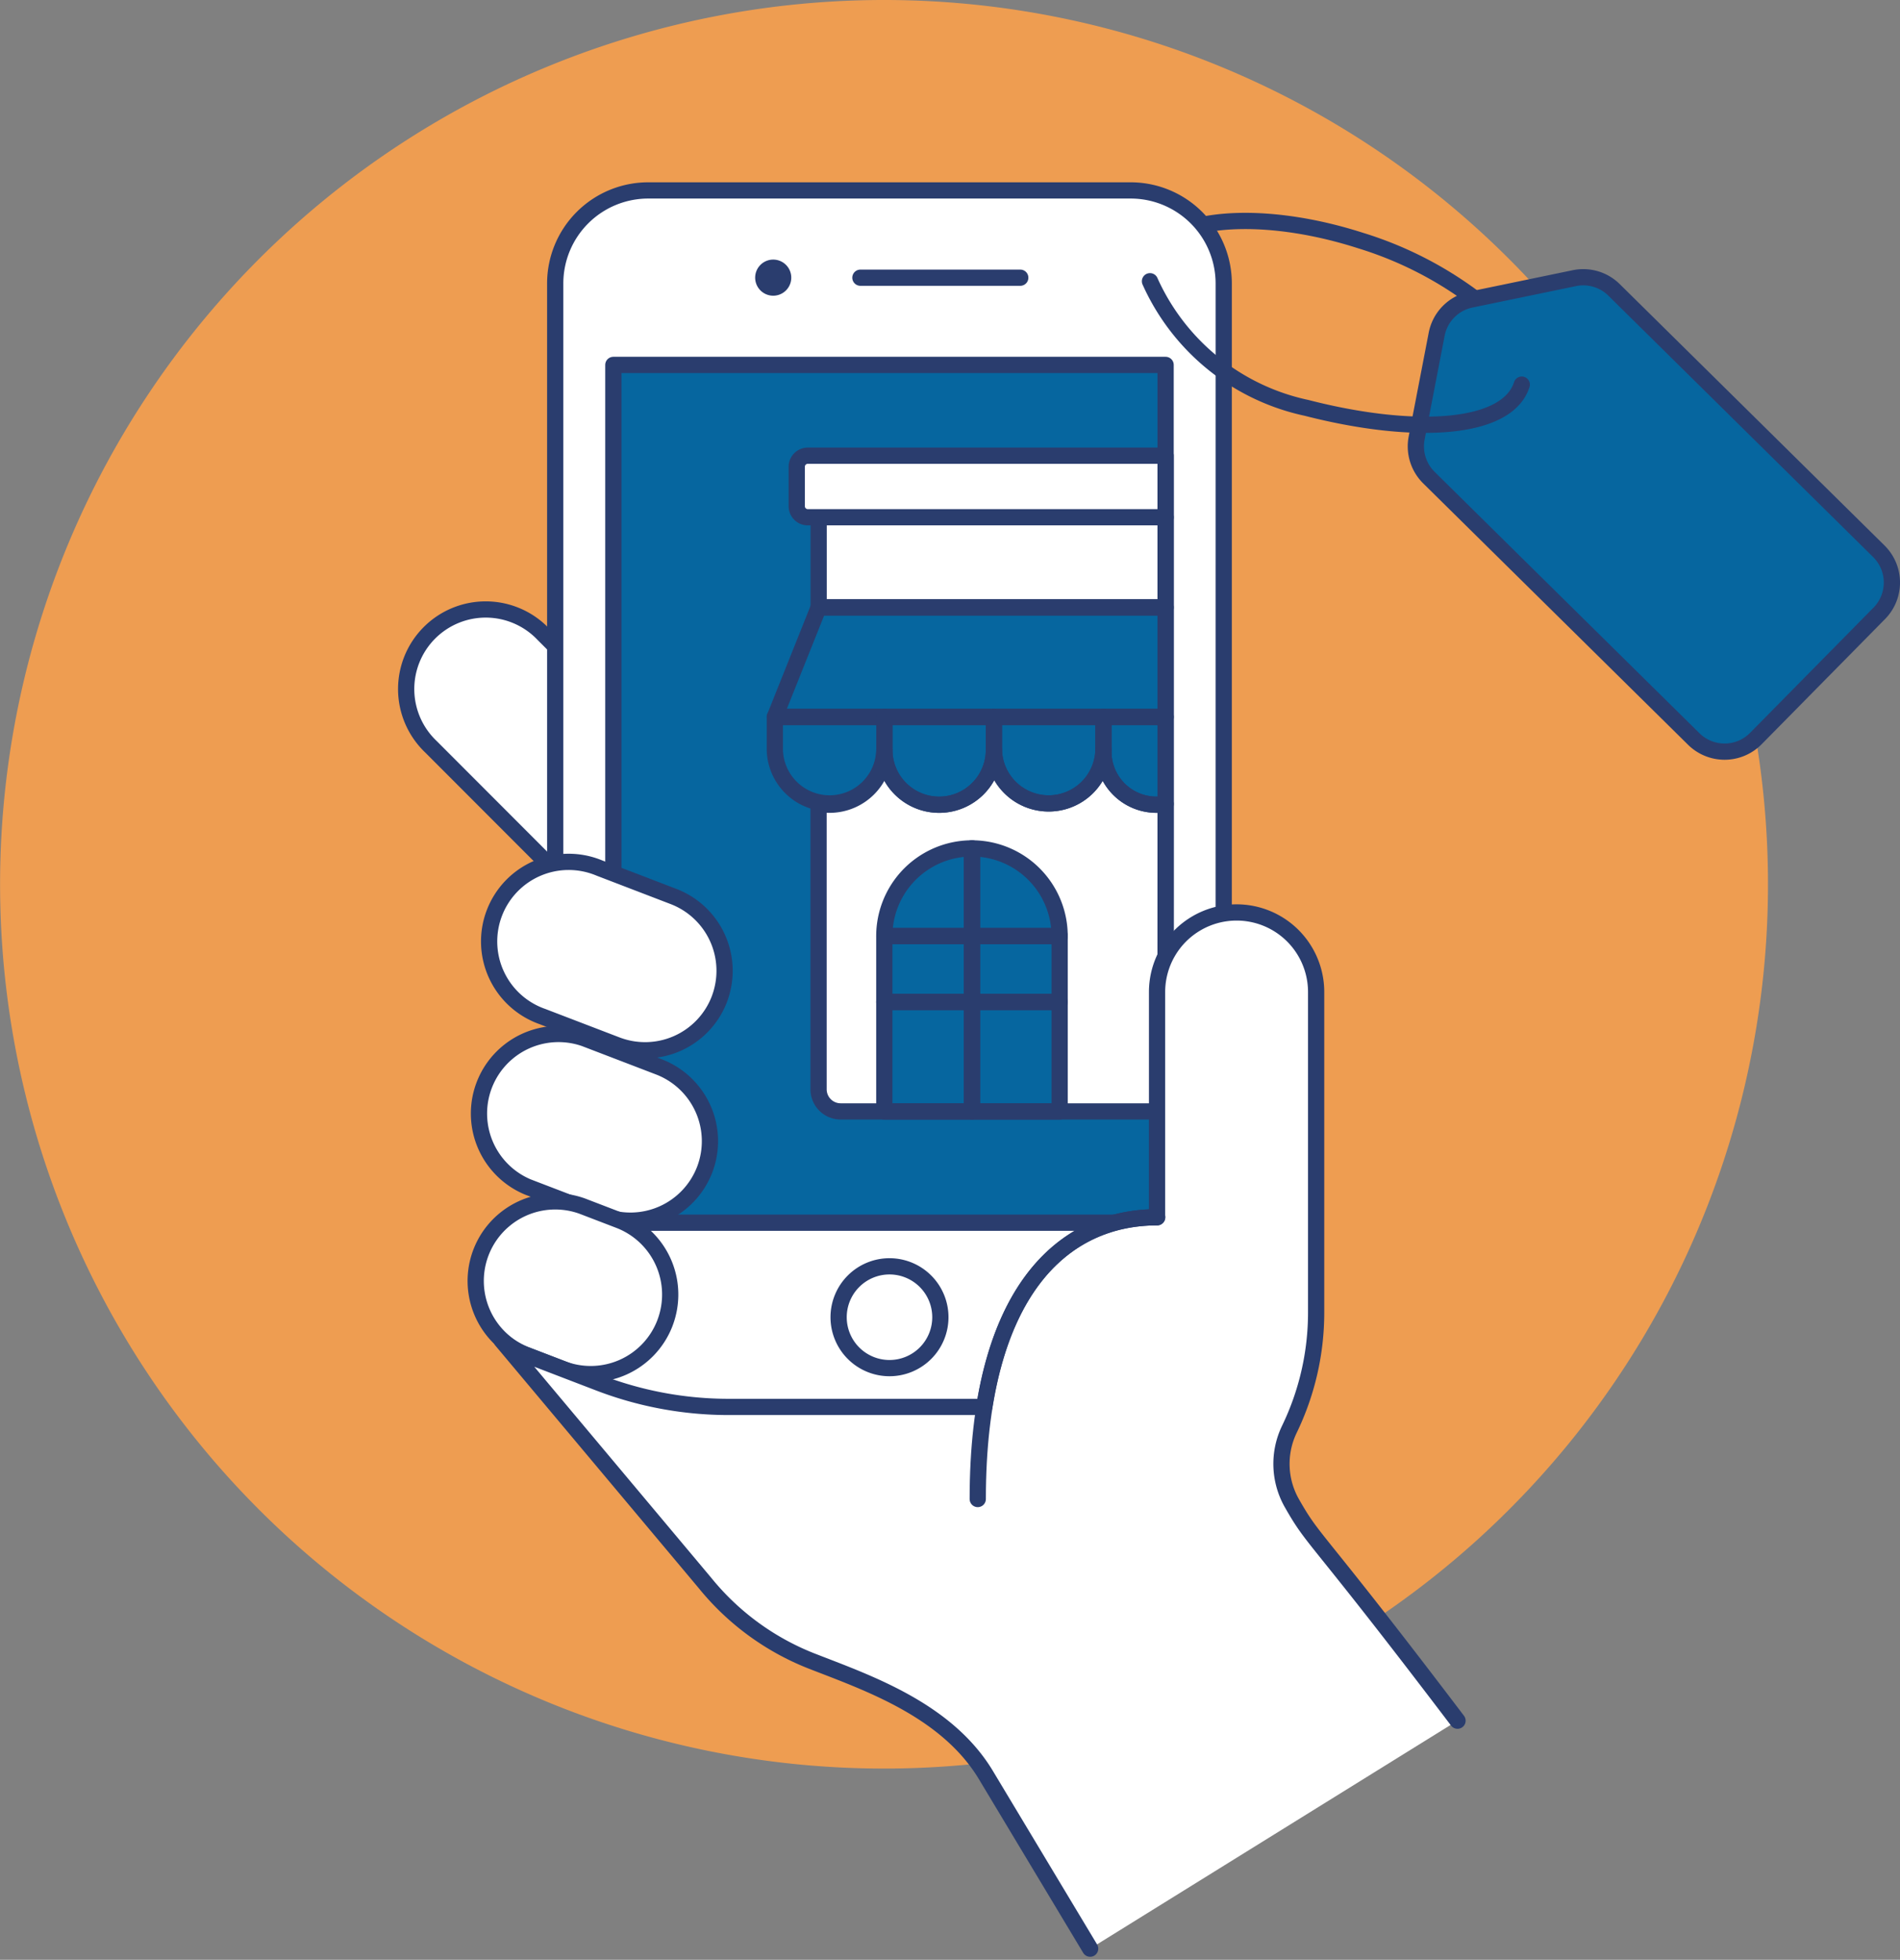 <svg xmlns="http://www.w3.org/2000/svg" width="117.047" height="120.686" viewBox="0 0 117.047 120.686">
  <rect x="0" y="0" width="117.047" height="120.686" fill="#808080" stroke="none"/>
  <g id="Group_56" data-name="Group 56" transform="translate(-7.195 -5.777)">
    <path id="Path_198" data-name="Path 198" d="M61.65,114.687A54.455,54.455,0,1,0,7.2,60.232,54.455,54.455,0,0,0,61.65,114.687Z" transform="translate(0 0)" fill="#ee9d51"/>
    <path id="Path_199" data-name="Path 199" d="M59.615,17.207c2.024-1.782,7.066-1.956,12.44-.233a22.925,22.925,0,0,1,7.055,3.589" transform="translate(18.943 3.612)" fill="none" stroke="#2a3d6e" stroke-linecap="round" stroke-linejoin="round" stroke-width="1"/>
    <path id="Path_200" data-name="Path 200" d="M40.962,48.74a4.9,4.9,0,0,1-6.927,0l-6.921-6.927a4.9,4.9,0,1,1,6.927-6.927l6.927,6.927a4.9,4.9,0,0,1-.005,6.927Z" transform="translate(6.635 9.956)" fill="#fff" stroke="#2a3d6e" stroke-linecap="round" stroke-linejoin="round" stroke-width="1"/>
    <path id="Path_201" data-name="Path 201" d="M73.5,83.868A5.732,5.732,0,0,1,67.771,89.6H38.049a5.728,5.728,0,0,1-5.73-5.731V20.121a5.73,5.73,0,0,1,5.731-5.73H67.772a5.733,5.733,0,0,1,5.73,5.73Z" transform="translate(9.079 3.113)" fill="#fff"/>
    <path id="Path_202" data-name="Path 202" d="M73.5,83.868A5.732,5.732,0,0,1,67.771,89.6H38.049a5.728,5.728,0,0,1-5.73-5.731V20.121a5.73,5.73,0,0,1,5.731-5.73H67.772a5.733,5.733,0,0,1,5.73,5.73Z" transform="translate(9.079 3.113)" fill="none" stroke="#2a3d6e" stroke-linecap="round" stroke-linejoin="round" stroke-width="1"/>
    <path id="Path_203" data-name="Path 203" d="M68.971,22.284H34.949V75.108H68.971Z" transform="translate(10.03 5.965)" fill="#06669f"/>
    <path id="Path_204" data-name="Path 204" d="M65.615,43.021a3.267,3.267,0,0,1-3.83-3.32,3.375,3.375,0,0,1-6.748,0,3.373,3.373,0,0,1-6.747,0,3.374,3.374,0,0,1-3.373,3.373,3.442,3.442,0,0,1-.681-.067V60.6A1.361,1.361,0,0,0,45.6,61.96H65.61Z" transform="translate(13.386 12.259)" fill="#fff"/>
    <path id="Path_205" data-name="Path 205" d="M58.01,49.554a5.4,5.4,0,1,0-10.8,0v4.056h10.8Z" transform="translate(14.462 13.869)" fill="#06669f"/>
    <path id="Path_206" data-name="Path 206" d="M65.614,29.173H44.24v5.553H65.614Z" transform="translate(13.387 8.455)" fill="#fff"/>
    <path id="Path_207" data-name="Path 207" d="M66.33,33.252H44.956L42.258,40H66.33Z" transform="translate(12.671 9.929)" fill="#06669f"/>
    <path id="Path_208" data-name="Path 208" d="M42.257,38.208v2.031a3.375,3.375,0,0,0,6.748,0V38.208Z" transform="translate(12.671 11.72)" fill="#06669f"/>
    <path id="Path_209" data-name="Path 209" d="M47.214,38.208v2.031a3.373,3.373,0,0,0,6.747,0V38.208Z" transform="translate(14.462 11.72)" fill="#06669f"/>
    <path id="Path_210" data-name="Path 210" d="M52.17,38.208v2.031a3.375,3.375,0,0,0,6.748,0V38.208Z" transform="translate(16.253 11.72)" fill="#06669f"/>
    <path id="Path_211" data-name="Path 211" d="M60.957,38.208h-3.83v2.031a3.267,3.267,0,0,0,3.83,3.327Z" transform="translate(18.044 11.72)" fill="#06669f"/>
    <path id="Path_212" data-name="Path 212" d="M58.01,51.1h-10.8v6.747h10.8Z" transform="translate(14.462 16.377)" fill="#06669f"/>
    <path id="Path_213" data-name="Path 213" d="M65.614,29.173H44.24v5.553H65.614Z" transform="translate(13.387 8.455)" fill="none" stroke="#2a3d6e" stroke-linecap="round" stroke-linejoin="round" stroke-width="1"/>
    <path id="Path_214" data-name="Path 214" d="M65.615,43.021a3.267,3.267,0,0,1-3.83-3.32,3.375,3.375,0,0,1-6.748,0,3.373,3.373,0,0,1-6.747,0,3.374,3.374,0,0,1-3.373,3.373,3.442,3.442,0,0,1-.681-.067V60.6A1.361,1.361,0,0,0,45.6,61.96H65.61Z" transform="translate(13.386 12.259)" fill="none" stroke="#2a3d6e" stroke-linecap="round" stroke-linejoin="round" stroke-width="1"/>
    <path id="Path_215" data-name="Path 215" d="M51.179,44.156V60.35" transform="translate(15.895 13.869)" fill="none" stroke="#2a3d6e" stroke-linecap="round" stroke-linejoin="round" stroke-width="1"/>
    <path id="Path_216" data-name="Path 216" d="M47.214,48.121h10.8" transform="translate(14.462 15.302)" fill="none" stroke="#2a3d6e" stroke-linecap="round" stroke-linejoin="round" stroke-width="1"/>
    <path id="Path_217" data-name="Path 217" d="M66.33,33.252H44.956L42.258,40H66.33Z" transform="translate(12.671 9.929)" fill="none" stroke="#2a3d6e" stroke-linecap="round" stroke-linejoin="round" stroke-width="1"/>
    <path id="Path_218" data-name="Path 218" d="M58.01,49.554a5.4,5.4,0,1,0-10.8,0v4.056h10.8Z" transform="translate(14.462 13.869)" fill="none" stroke="#2a3d6e" stroke-linecap="round" stroke-linejoin="round" stroke-width="1"/>
    <path id="Path_219" data-name="Path 219" d="M51.179,44.156V60.35" transform="translate(15.895 13.869)" fill="none" stroke="#2a3d6e" stroke-linecap="round" stroke-linejoin="round" stroke-width="1"/>
    <path id="Path_220" data-name="Path 220" d="M58.01,51.1h-10.8v6.747h10.8Z" transform="translate(14.462 16.377)" fill="none" stroke="#2a3d6e" stroke-linecap="round" stroke-linejoin="round" stroke-width="1"/>
    <path id="Path_221" data-name="Path 221" d="M47.214,48.121h10.8" transform="translate(14.462 15.302)" fill="none" stroke="#2a3d6e" stroke-linecap="round" stroke-linejoin="round" stroke-width="1"/>
    <path id="Path_222" data-name="Path 222" d="M42.257,38.208v2.031a3.375,3.375,0,0,0,6.748,0V38.208Z" transform="translate(12.671 11.72)" fill="none" stroke="#2a3d6e" stroke-linecap="round" stroke-linejoin="round" stroke-width="1"/>
    <path id="Path_223" data-name="Path 223" d="M47.214,38.208v2.031a3.373,3.373,0,0,0,6.747,0V38.208Z" transform="translate(14.462 11.72)" fill="none" stroke="#2a3d6e" stroke-linecap="round" stroke-linejoin="round" stroke-width="1"/>
    <path id="Path_224" data-name="Path 224" d="M52.17,38.208v2.031a3.375,3.375,0,0,0,6.748,0V38.208Z" transform="translate(16.253 11.72)" fill="none" stroke="#2a3d6e" stroke-linecap="round" stroke-linejoin="round" stroke-width="1"/>
    <path id="Path_225" data-name="Path 225" d="M60.957,38.208h-3.83v2.031a3.267,3.267,0,0,0,3.83,3.327Z" transform="translate(18.044 11.72)" fill="none" stroke="#2a3d6e" stroke-linecap="round" stroke-linejoin="round" stroke-width="1"/>
    <path id="Path_226" data-name="Path 226" d="M65.972,26.39H43.93a.681.681,0,0,0-.681.681V29.5a.68.68,0,0,0,.681.681H65.972Z" transform="translate(13.029 7.449)" fill="#fff" stroke="#2a3d6e" stroke-linecap="round" stroke-linejoin="round" stroke-width="1"/>
    <path id="Path_227" data-name="Path 227" d="M68.971,22.284H34.949V75.108H68.971Z" transform="translate(10.03 5.965)" fill="none" stroke="#2a3d6e" stroke-linecap="round" stroke-linejoin="round" stroke-width="1"/>
    <path id="Path_228" data-name="Path 228" d="M46.129,18.339h9.848" transform="translate(14.07 4.539)" fill="none" stroke="#2a3d6e" stroke-linecap="round" stroke-linejoin="round" stroke-width="1"/>
    <path id="Path_229" data-name="Path 229" d="M43.591,18.633a1.112,1.112,0,1,1-.084-.426,1.112,1.112,0,0,1,.084.426Z" transform="translate(12.349 4.244)" fill="#2a3d6e"/>
    <path id="Path_230" data-name="Path 230" d="M48.277,69.327a3.134,3.134,0,1,0-3.134-3.134A3.134,3.134,0,0,0,48.277,69.327Z" transform="translate(13.714 20.7)" fill="#fff" stroke="#2a3d6e" stroke-linecap="round" stroke-linejoin="round" stroke-width="1"/>
    <path id="Path_231" data-name="Path 231" d="M43.52,53.227A4.9,4.9,0,0,1,37.2,56.047l-4.574-1.753a4.9,4.9,0,1,1,3.507-9.146L40.7,46.9a4.9,4.9,0,0,1,2.819,6.326Z" transform="translate(7.989 14.085)" fill="#fff" stroke="#2a3d6e" stroke-linecap="round" stroke-linejoin="round" stroke-width="1"/>
    <path id="Path_232" data-name="Path 232" d="M42.766,60.9a4.9,4.9,0,0,1-6.326,2.819l-4.573-1.753a4.9,4.9,0,0,1,3.507-9.146l4.573,1.753A4.9,4.9,0,0,1,42.766,60.9Z" transform="translate(7.84 16.904)" fill="#fff" stroke="#2a3d6e" stroke-linecap="round" stroke-linejoin="round" stroke-width="1"/>
    <path id="Path_233" data-name="Path 233" d="M40.361,67.606a4.9,4.9,0,0,1-6.328,2.819l-2.286-.877A4.9,4.9,0,0,1,35.255,60.4l2.287.877a4.9,4.9,0,0,1,2.819,6.326Z" transform="translate(7.797 19.646)" fill="#fff" stroke="#2a3d6e" stroke-linecap="round" stroke-linejoin="round" stroke-width="1"/>
    <path id="Path_234" data-name="Path 234" d="M88.782,96.823C79.808,85,80,85.932,78.572,83.419a4.9,4.9,0,0,1-.144-4.548,16.5,16.5,0,0,0,1.645-7.179V51.952a4.9,4.9,0,1,0-9.8,0V65.824c-4.955,0-9.319,3.324-10.645,11.678H43.869a22.276,22.276,0,0,1-7.975-1.481l-4.543-1.743A4.907,4.907,0,0,1,29.89,73.4L42.426,88.346A15.977,15.977,0,0,0,49,93.153c3.371,1.316,8.246,2.965,10.69,6.954l6.461,10.755Z" transform="translate(8.201 14.915)" fill="#fff"/>
    <path id="Path_235" data-name="Path 235" d="M88.782,96.823C79.808,85,80,85.932,78.572,83.419a4.9,4.9,0,0,1-.144-4.548,16.5,16.5,0,0,0,1.645-7.179V51.952a4.9,4.9,0,1,0-9.8,0V65.824c-4.955,0-9.319,3.324-10.645,11.678H43.869a22.276,22.276,0,0,1-7.975-1.481l-4.543-1.743A4.907,4.907,0,0,1,29.89,73.4L42.426,88.346A15.977,15.977,0,0,0,49,93.153c3.371,1.316,8.246,2.965,10.69,6.954l6.461,10.755" transform="translate(8.201 14.915)" fill="none" stroke="#2a3d6e" stroke-linecap="round" stroke-linejoin="round" stroke-width="1"/>
    <path id="Path_236" data-name="Path 236" d="M62.495,60.839c-5.955,0-11.056,4.8-11.056,17.352" transform="translate(15.989 19.898)" fill="none" stroke="#2a3d6e" stroke-linecap="round" stroke-linejoin="round" stroke-width="1"/>
    <path id="Path_237" data-name="Path 237" d="M99.809,39.019l-7.6,7.707a2.706,2.706,0,0,1-3.827.026L72.07,30.659a2.706,2.706,0,0,1-.757-2.44l1.233-6.388a2.7,2.7,0,0,1,2.109-2.137l6.371-1.319a2.7,2.7,0,0,1,2.45.724L99.784,35.192a2.705,2.705,0,0,1,.026,3.827Z" transform="translate(23.153 4.532)" fill="#06669f" stroke="#2a3d6e" stroke-linecap="round" stroke-linejoin="round" stroke-width="1"/>
    <path id="Path_238" data-name="Path 238" d="M82.137,24.866c-.913,2.847-6.737,3.108-13.252,1.434a13.707,13.707,0,0,1-9.652-7.8" transform="translate(18.805 4.596)" fill="none" stroke="#2a3d6e" stroke-linecap="round" stroke-linejoin="round" stroke-width="1"/>
  </g>
</svg>
